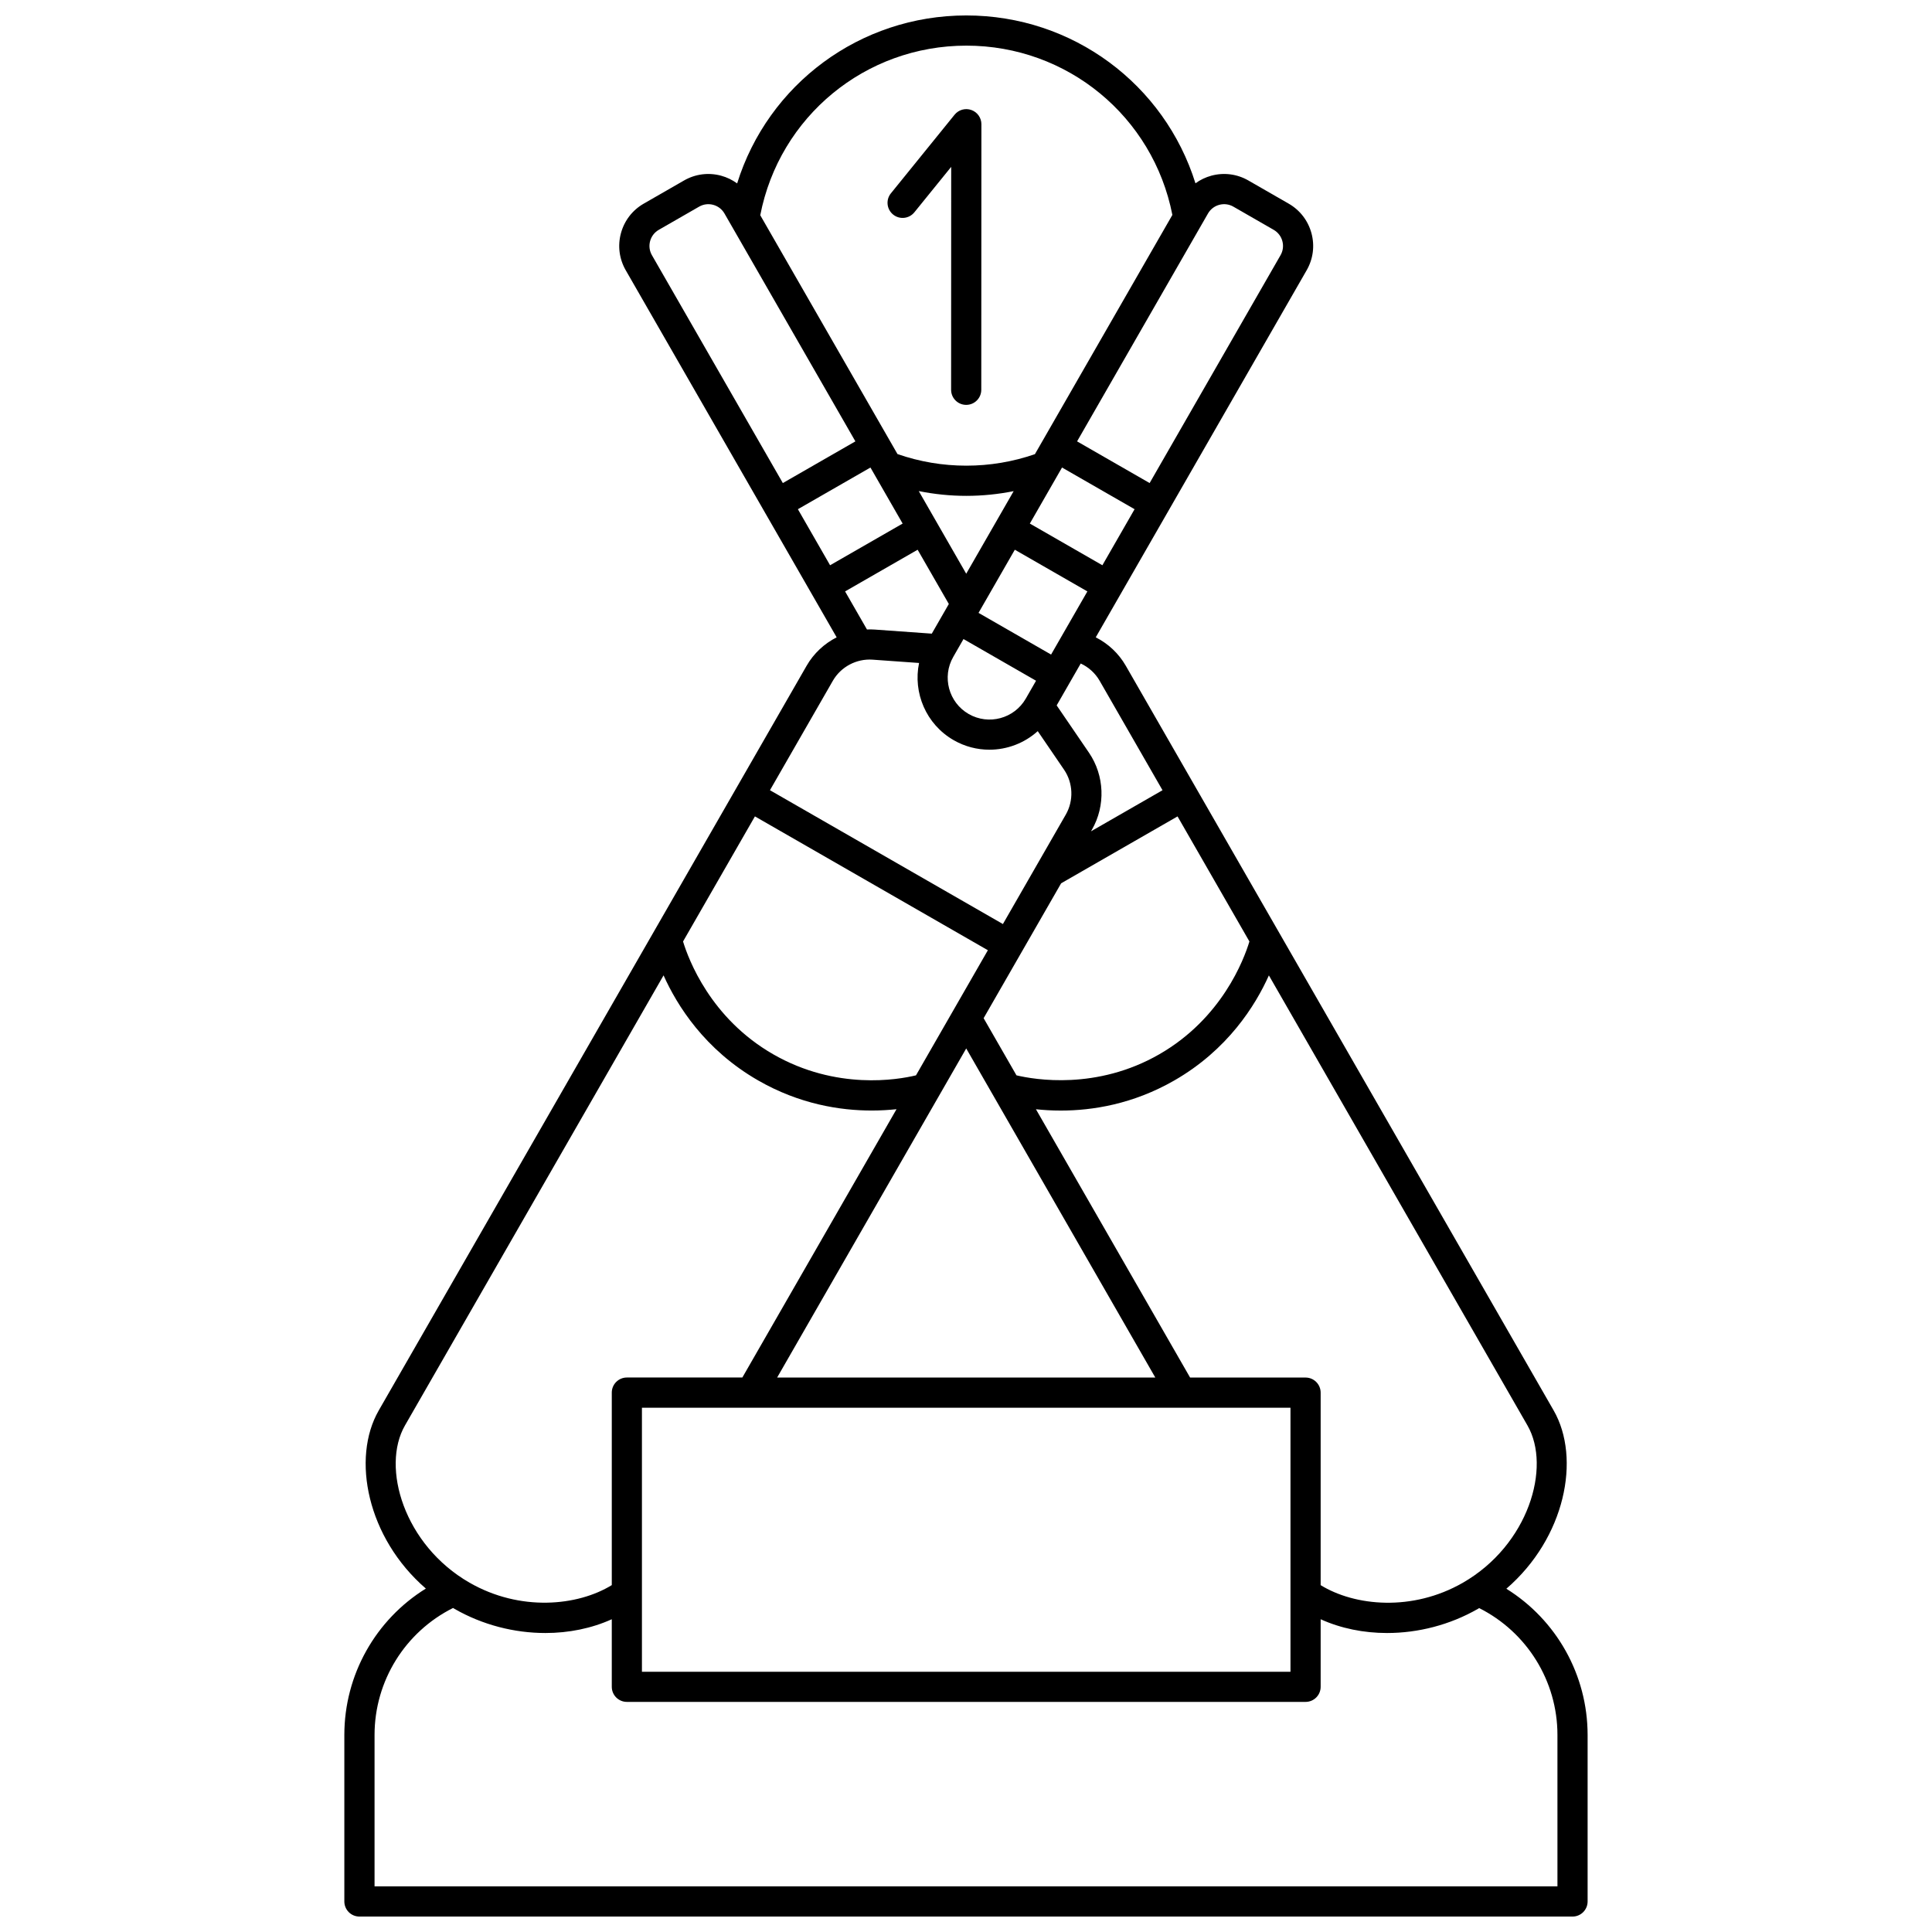 <?xml version="1.0" encoding="UTF-8"?>
<!-- Uploaded to: SVG Repo, www.svgrepo.com, Generator: SVG Repo Mixer Tools -->
<svg width="800px" height="800px" version="1.1" viewBox="144 144 512 512" xmlns="http://www.w3.org/2000/svg">
 <defs>
  <clipPath id="a">
   <path d="m235 148.09h330v503.81h-330z"/>
  </clipPath>
 </defs>
 <path d="m386.31 200.27 9.766-12.055-0.023 59.082c0 2.207 1.789 4 3.996 4s3.996-1.789 4-3.996l0.031-70.383c0-1.695-1.066-3.203-2.664-3.769-1.598-0.57-3.375-0.062-4.441 1.25l-16.879 20.836c-1.391 1.715-1.125 4.234 0.59 5.625s4.231 1.125 5.625-0.59z"/>
 <g clip-path="url(#a)">
  <path d="m543.2 565.03c15.582-13.43 19.836-34.535 12.531-47.254l-113.39-197.35c-1.879-3.273-4.664-5.856-7.957-7.527l55.898-97.285c1.719-2.992 2.172-6.477 1.27-9.809-0.902-3.332-3.043-6.113-6.039-7.836l-10.684-6.141c-2.992-1.719-6.477-2.172-9.809-1.27-1.539 0.418-2.957 1.109-4.211 2.019-8.203-26.227-32.516-44.484-60.723-44.484-28.234 0-52.547 18.27-60.738 44.516-1.266-0.926-2.699-1.629-4.262-2.051-3.332-0.898-6.816-0.449-9.809 1.27l-10.684 6.141c-2.992 1.719-5.137 4.504-6.039 7.836-0.902 3.332-0.449 6.816 1.27 9.809l55.898 97.285c-3.273 1.668-6.074 4.25-7.957 7.527l-113.39 197.35c-7.301 12.703-3.062 33.777 12.48 47.211-13.301 8.238-21.602 22.844-21.602 38.797v44.125c0 2.207 1.789 4 4 4h321.48c2.207 0 4-1.789 4-4v-44.125c-0.004-15.918-8.273-30.508-21.535-38.754zm5.598-43.266c6.359 11.066 0.27 31.68-17.113 41.672-13.426 7.715-28.66 6.203-37.699 0.645v-51.016c0-2.207-1.789-4-4-4h-30.598l-40.855-71.105c1.953 0.211 4.16 0.352 6.586 0.352 8.332 0 19.105-1.672 30.09-7.981 14.172-8.145 21.492-19.875 25.059-27.84zm-62.809-4.707v69.977h-171.87v-69.977zm-136.04-7.996 50.109-87.211 50.109 87.211zm125.16-115.56c-1.434 4.731-7.266 20.344-23.883 29.895-16.617 9.547-33.043 6.719-37.852 5.578l-8.703-15.145 20.539-35.746 30.852-17.727zm-39.695-69.086 16.664 29.004-18.957 10.891 0.254-0.441c3.648-6.348 3.336-14.352-0.789-20.398l-8.559-12.535 6.375-11.098c2.086 0.969 3.848 2.547 5.012 4.578zm-39.965-20.352-4.516 7.859-15.141-1.082c-0.684-0.051-1.363-0.051-2.039-0.023l-5.797-10.086 19.227-11.047zm-7.969-29.922c4.129 0.832 8.344 1.266 12.609 1.266 4.246 0 8.438-0.43 12.543-1.25l-12.574 21.883zm9.141 43.941 2.715-4.727 19.227 11.047-2.715 4.727c-3.047 5.301-9.832 7.137-15.137 4.09-5.301-3.047-7.137-9.836-4.09-15.137zm6.699-11.664 9.617-16.734 19.227 11.047-9.617 16.734zm32.824-12.621-19.227-11.047 8.531-14.852 19.227 11.047zm27.984-93.215c0.656-1.141 1.715-1.957 2.988-2.301 1.27-0.344 2.598-0.172 3.738 0.484l10.684 6.141c1.141 0.656 1.957 1.715 2.301 2.988 0.344 1.27 0.172 2.598-0.484 3.738l-34.691 60.383-19.227-11.047zm-64.035-44.488c26.758 0 49.488 18.785 54.598 44.863l-36.43 63.402c-5.828 2.012-11.934 3.047-18.172 3.047-6.266 0-12.395-1.043-18.246-3.074l-36.367-63.297c5.078-26.121 27.82-44.941 54.617-44.941zm-83.324 55.539c-0.656-1.141-0.828-2.469-0.484-3.738s1.16-2.332 2.301-2.988l10.684-6.141c1.141-0.656 2.469-0.828 3.738-0.484 1.27 0.344 2.332 1.16 2.988 2.301l34.691 60.383-19.227 11.047zm47.211 82.164-8.531-14.852 19.227-11.047 8.531 14.852zm0.73 30.617c2.129-3.703 6.254-5.894 10.516-5.598l12.336 0.879c-1.637 7.863 1.828 16.238 9.164 20.453 2.988 1.719 6.254 2.531 9.477 2.531 4.684 0 9.273-1.73 12.809-4.918l6.973 10.211c2.406 3.527 2.59 8.203 0.461 11.906l-16.664 29.004-61.734-35.469zm-20.648 35.938 61.734 35.469-19.051 33.156c-4.789 1.156-21.125 4.019-37.848-5.586-16.625-9.551-22.453-25.176-23.883-29.891zm-92.742 161.41 68.531-119.28c3.566 7.965 10.887 19.695 25.059 27.84 10.984 6.312 21.758 7.981 30.09 7.981 2.422 0 4.629-0.145 6.586-0.352l-40.855 71.105h-30.602c-2.207 0-4 1.789-4 4v51.016c-9.039 5.559-24.273 7.066-37.699-0.645-17.379-9.988-23.469-30.602-17.109-41.668zm305.42 122.14h-313.48v-40.125c0-14.312 8.109-27.293 20.805-33.648 0.129 0.074 0.25 0.156 0.379 0.23 7.449 4.281 15.895 6.406 24.086 6.406 6.195 0 12.238-1.223 17.598-3.648v17.902c0 2.207 1.789 4 4 4h179.86c2.207 0 4-1.789 4-4v-17.902c5.356 2.426 11.402 3.648 17.598 3.648 8.191 0 16.641-2.129 24.086-6.406 0.109-0.062 0.215-0.133 0.324-0.199 12.656 6.367 20.742 19.336 20.742 33.613z"/>
 </g>
</svg>